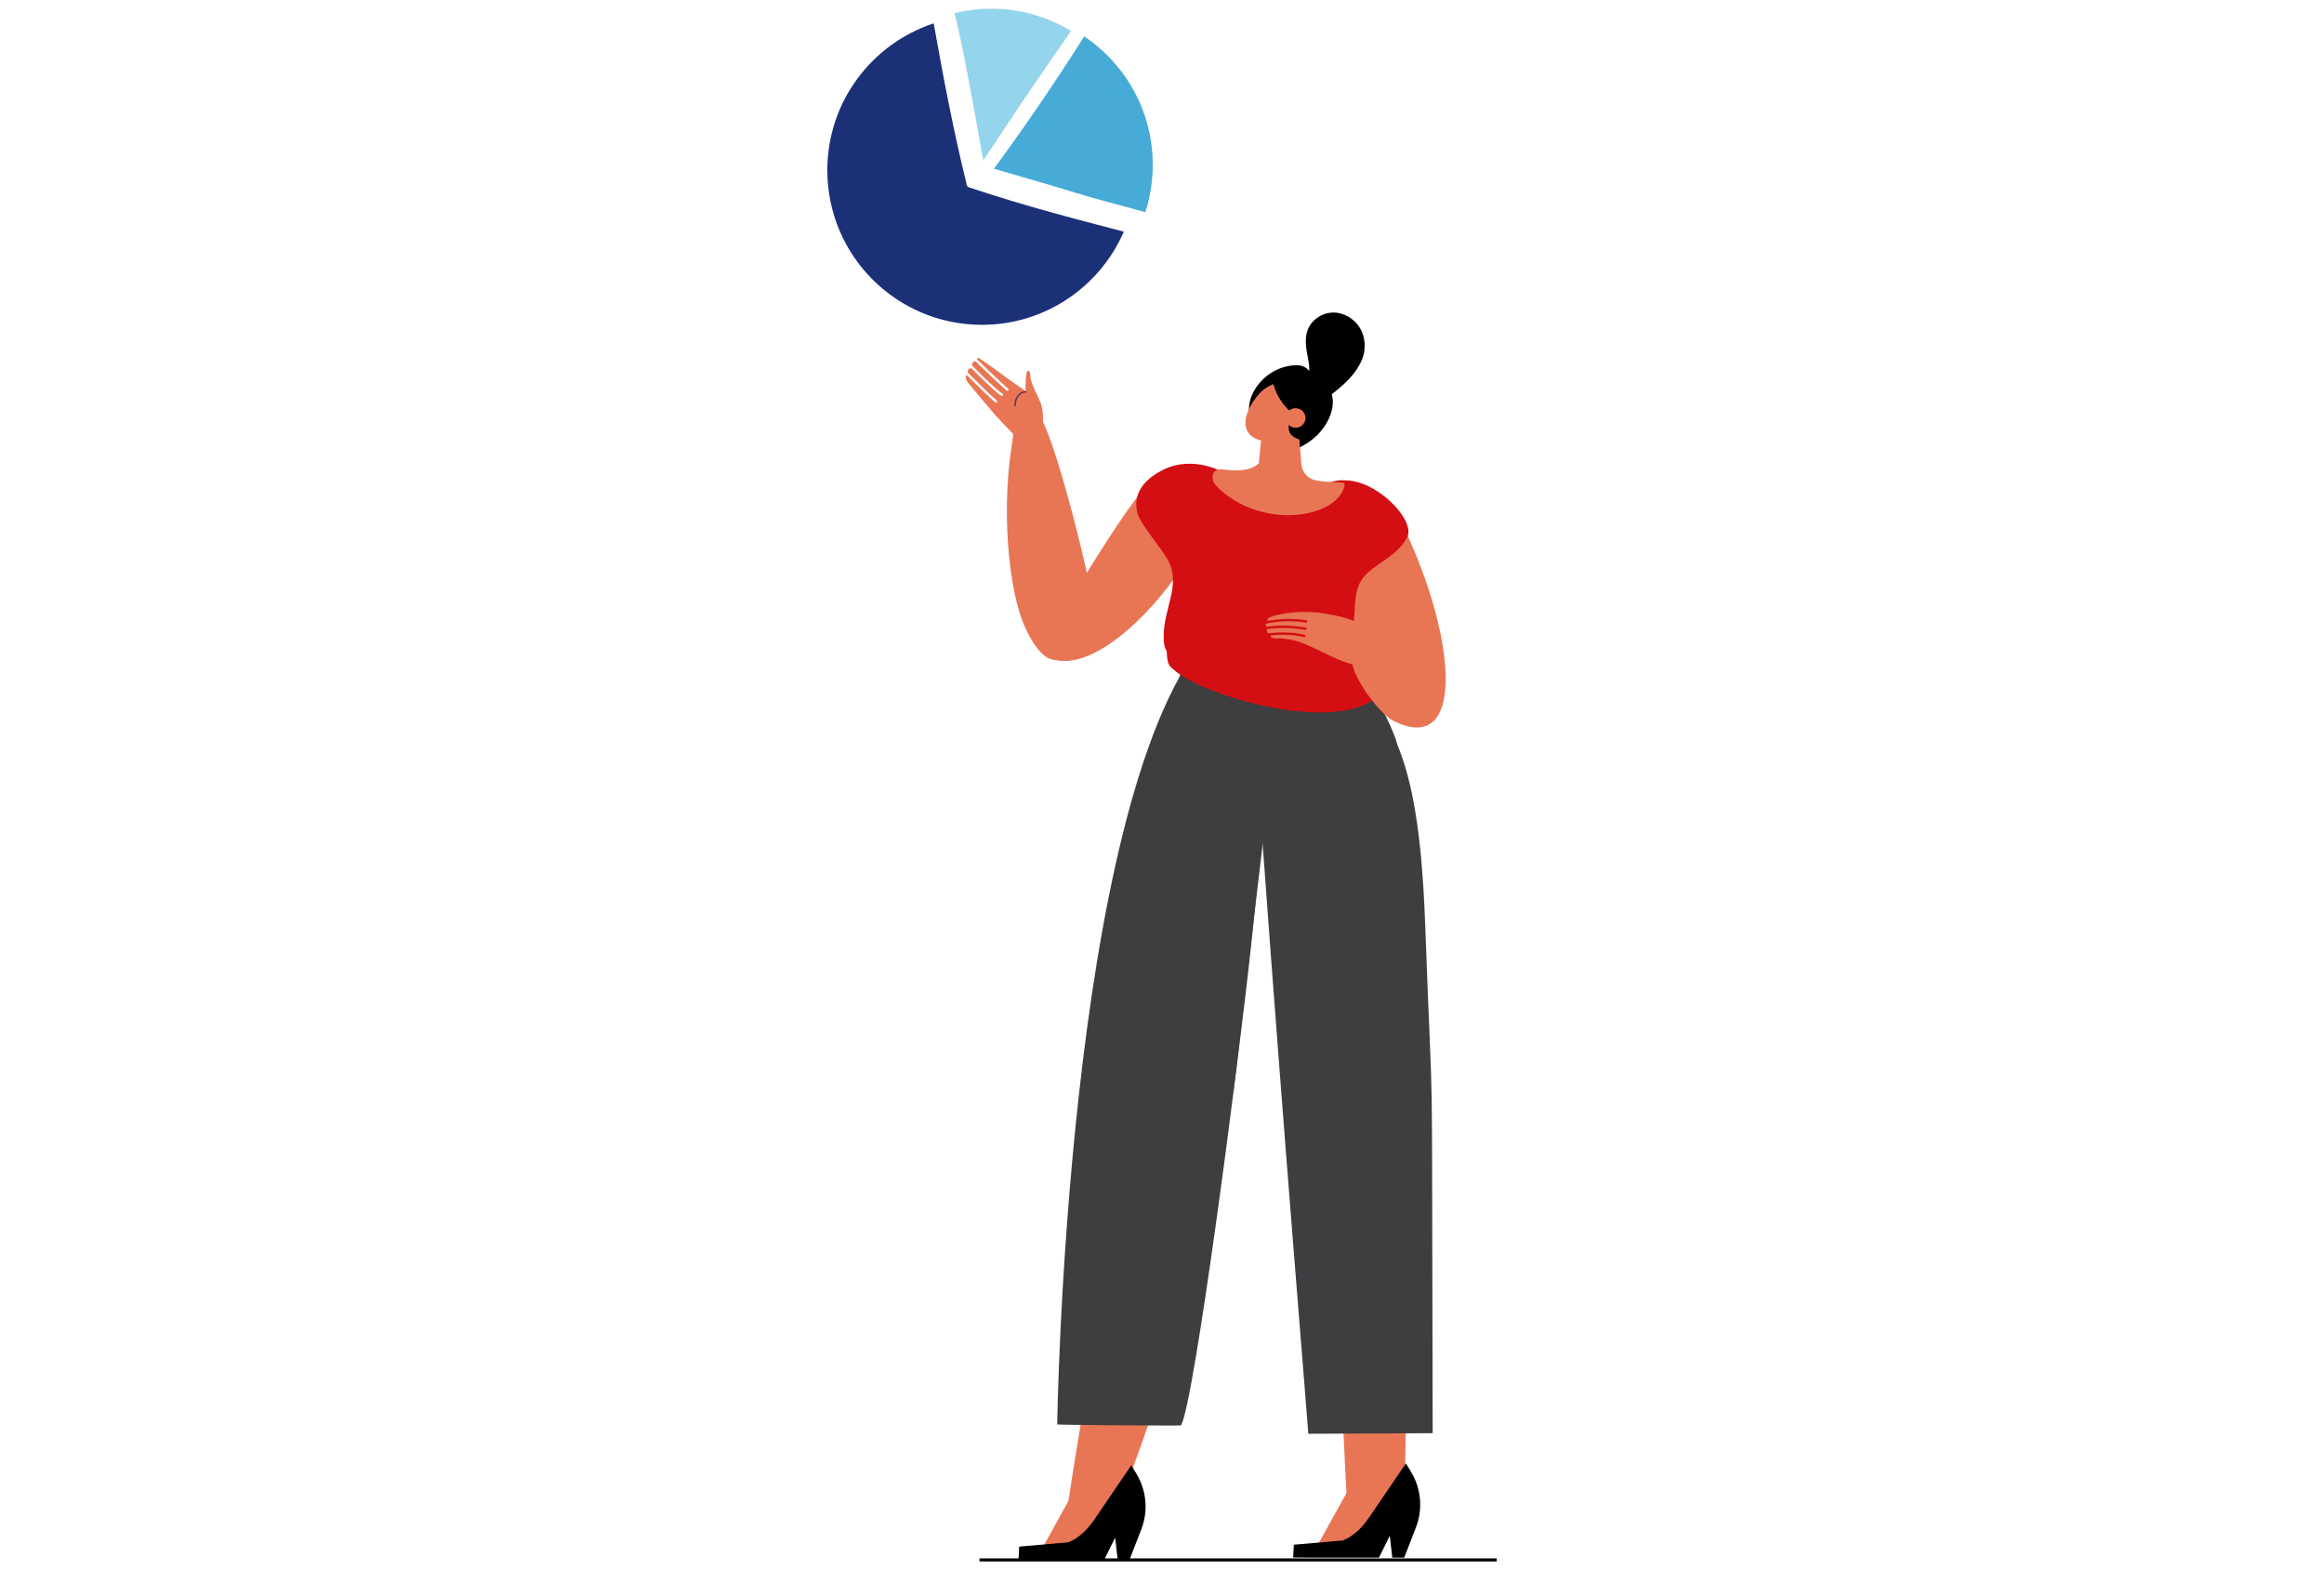 <svg viewBox="0 0 666 450" xmlns="http://www.w3.org/2000/svg"><path d="m294.87 147.41c3.21-1.39 6.43-2.79 9.68-4.09-1.61-5.96-3.4-12.77-5.22-19.74-.48-1.83-1.26-3.64-2.51-5.01s-3.28-2.13-4.91-1.3l-1.13 3.23c-1.22 10.85-1.98 19.54-1.42 29.23 1.84-.77 3.69-1.54 5.52-2.33z" fill="#e87654"/><path d="m292.28 126.28s0 0-.01-.01c-.88-.9-1.75-1.76-2.63-2.63-2.03-2.07-4.17-4.33-5.8-6.3-2.91-3.5-6.63-7.73-6.9-8.41-.14-.6-.14-.36-.14-.77 0-.15.02-.3.04-.46.03-.17.22-.25.33-.15.27.27.53.55.8.82 1.58 1.62 5.88 5.81 7.3 6.98.06.05.14.07.21.05.09-.02.17-.07.23-.16.1-.15.08-.35-.05-.45-1.39-1.15-5.68-5.32-7.24-6.93-.3-.31-.6-.62-.9-.93-.21-.21-.25-.56-.09-.87 0 0 .01-.02.02-.03.24-.48.8-.63 1.13-.31.26.26.52.53.79.8 1.65 1.68 6.16 6.07 7.59 6.92.06.03.12.04.19.03.1-.02.21-.09.26-.21.07-.16.02-.33-.11-.41-1.37-.82-5.86-5.18-7.48-6.83-.36-.37-.71-.73-1.06-1.08-.25-.25-.25-.7 0-1.03h.01c.28-.38.75-.45 1.03-.17 1.9 1.92 6.69 6.44 8.69 8.22.06.05.14.07.22.06.07-.01.14-.05.2-.11.13-.15.12-.37 0-.49-2.04-1.81-6.86-6.37-8.8-8.33-.15-.15-.09-.45.12-.56 0 0 .01 0 .02-.01.36-.14 8.82 6.18 8.82 6.18 1.27.93 2.78 1.97 4.41 3.07.1.06.19.13.29.2s.1.07.15.1c.02.02.05.03.07.05-.01-.01-.02-.04-.03-.08 0-.01 0-.02-.01-.04-.18-.85-.01-5.7.64-5.74.25-.02.45.17.54.41.09.23.09.51.1.77.07 2.31 2.04 5.74 2.72 7.35 2.1 4.96-.12 9.49.91 10.5 0 0-6.39 1.14-6.57.96z" fill="#e87654"/><path d="m290.68 116.43.43-.02c-.09-.94.27-2.34 1.13-3.18.54-.52 1.19-.77 1.95-.74v-.4c-.87-.03-1.66.27-2.27.86-.99.96-1.34 2.48-1.24 3.48z" fill="#633750"/><path d="m340.4 137.02c-1.64-.96-6.96-3.1-13.58 4.36-3.88 4.38-14.45 21.07-17.8 26.88-3.42 5.93-5.19 4.72-6.56 11.33-1.64 7.92-2.13 8.92-1.7 9 15.14 6.38 40.55-24.97 44.2-38.52 1.42-5.25.4-10.13-4.56-13.05z" fill="#e87654"/><path d="m280.71 446.62h148.2v.88h-148.2z"/><path d="m394.99 433.72c-.19-.77-.38-1.57-.58-2.39-1.84 1.06-2.69 2 .58 2.39z" fill="#fdc5b6"/><path d="m384.1 395.53c.96 10.51 1.7 38.29 2.37 37.93l16.2-11.53s.17-18.44.73-24.83c-2.31.53-16.06-1.81-19.31-1.57z" fill="#e87654"/><path d="m385.11 442.47c3.45.11 6.74-.51 10.01-1.32.17-.67.31-1.34.46-2 .19-.77.38-1.56.61-2.33.69-2.29 1.7-4.5 3.4-6.41 1.02-1.14 2.28-2.16 2.88-3.47.4-.89.49-1.82.4-2.77-.05-.69-.2-1.37-.36-2.05-.14-.59-.3-1.19-.52-1.79-.5-1.46-1.27-2.85-2.56-3.82-.43-.33-.94-.61-1.51-.82-1.83-.67-4.07-.36-5.68.6-.16.29-.33.58-.48.88-.57 1.01-1.12 2.03-1.64 3.04-.03.06-9.32 16.81-12.42 22.42 2.3-.43 4.67-.26 7.41-.17z" fill="#e87654"/><path d="m395.18 446.39 3.1-6.26.71 6.26h3.43l3.35-8.64c2.03-5.24 1.51-11.13-1.4-15.93l-1.47-2.42-10.49 15.41c-1.83 2.68-4.29 5.4-7.59 6.67l-14.04 1.22-.19 3.69z"/><path d="m316.29 434.25c-.19-.77-.38-1.57-.58-2.39-1.84 1.06-2.69 2 .58 2.39z" fill="#fdc5b6"/><path d="m312.36 392.32s-7.4 43.37-6.73 43.01l18.34-12.87s9.81-25.94 10.37-32.33c-2.31.53-21.98 2.18-21.98 2.18z" fill="#e87654"/><path d="m306.4 443c3.45.11 6.74-.51 10.01-1.32.17-.67.31-1.34.46-2 .18-.77.38-1.56.61-2.33.69-2.29 1.7-4.5 3.4-6.41 1.02-1.14 2.28-2.16 2.88-3.47.4-.89.49-1.83.4-2.77-.05-.69-.2-1.37-.36-2.05-.14-.59-.3-1.19-.52-1.79-.5-1.46-1.27-2.85-2.56-3.82-.43-.33-.94-.61-1.51-.83-1.83-.67-4.07-.36-5.68.6-.16.29-.33.58-.48.88-.57 1.01-1.12 2.03-1.64 3.04-.03.06-9.32 16.81-12.41 22.42 2.3-.43 4.67-.26 7.41-.17z" fill="#e87654"/><path d="m316.48 446.93 3.1-6.26.71 6.26h3.43l3.35-8.64c2.03-5.24 1.51-11.13-1.4-15.93l-1.47-2.42-10.49 15.41c-1.83 2.68-4.29 5.4-7.59 6.67l-14.04 1.22-.19 3.69z"/><path d="m374.93 410.9c-.21-3.73-6.7-81.04-13.22-170.76-1.19 9.83-2.16 21.43-3.2 31.09-3.68 34.16-16.23 130.47-20.05 137.28 0 .14-35.51-.12-35.49-.28 0 0 2.5-176.85 42.19-224.9 3.6-4.36 13.34 1.45 19 2.03 5.42.56 12.12-1.21 17.27.83 5.53 2.19 8.78 9.1 11.81 13.61 4.08 6.08 7.18 12.62 9.32 19.54 4.15 13.38 5.35 31.74 5.86 45.59 2.5 68.11 1.79 18.91 2.15 145.81l-35.64.17z" fill="#3e3d40"/><path d="m361.97 240.92-8.45 71.58-1.14-88.76z" fill="#3e3d40"/><path d="m338.07 193.89c8.59 11.45 29.95 22.66 46.72 23.15 6.23.18 17.42.77 15.17-5.26-15.71-42.14-52.56-26.02-59.96-24.51z" fill="#3e3d40"/><path d="m360.04 124.66c2.67 3.32 8.42 5.54 12.52 3.51 9.48-4.69 11.25-14.52 7.72-17.2-1.54-1.17-3.64-.37-3.64-.38-.46-4.38-2.54-5.88-4.88-5.91-.78 0-1.55.05-2.32.18-5.08.86-9.39 4.63-11 9.25-.54 1.55-1.47 6.73 1.61 10.55z"/><path d="m390.48 144.13c-.04-1.86-.82-3.83.44-1.09-.07-2.86-2.75-5.07-5.5-5.37-2.74-.3-5.44.89-7.83 2.35-2.38 1.46-4.62 3.22-7.19 4.28-1.27.52-2.61.84-3.96.97-1.27.03-2.55-.03-3.84-.14-2.83-.46-5.53-1.73-7.65-3.72-2.2-2.07-3.82-4.85-6.41-6.37-1.53-.9-3.25-1.26-5.01-1.29-1.99 3.79-3.72 7.72-5.18 11.75-.69 1.93-1.48 18.75-1.6 19.52-4.17 26.46-1.93 25.44-.36 26.92 7.17 6.76 42.06 17.66 56.54 9.09.33-.2 4.59-41.22 6.98-50.01.49-1.79-9.41-5.03-9.44-6.89z" fill="#d40f14"/><path d="m351.72 135.96c-5.36-3.14-12.21-4.19-17.85-1.58s-9.64 7.04-7.8 12.97c1.01 3.25 7.16 10.27 8.71 13.3 3.69 7.17-1.33 13.66-1.3 21.72 0 1.38.07 2.81.73 4.02 1.06 1.94 3.34 2.82 5.47 3.43 2.85.81 5.76 1.4 8.7 1.77 2.01.25 4.2.36 5.91-.73 2.42-1.54 2.93-4.81 3.03-7.68.19-5.25-.2-10.51-1.16-15.68-1.5-8.08-4.41-16.02-4.15-24.23.11-3.28 1.33-5.14-.67-7.73l.37.43z" fill="#d40f14"/><path d="m400.29 147.03c17.13 33.59 20.52 70.36-1.01 59.53-4.16-2.09-11.91-12.92-11.72-16.9.33-6.9-4.24-18.02-3.34-20.08.71-1.62 0-3.68.75-5.27 1.17-2.47 8.27-8.92 14.28-14.89z" fill="#e87654"/><path d="m385.25 137.69c9.23-.3 20.42 11.39 18.06 16.17-3.19 6.46-11.39 8.1-13.74 13.46-1.86 4.23-.89 7.81-1.88 12.32-.14.65-.41 1.42-1.07 1.54-.82.14-1.32-.85-1.53-1.65-1.43-5.18-2.85-10.35-4.28-15.53-.9-3.29-1.82-6.69-1.39-10.07.32-2.47 1.34-4.79 2.34-7.07 1.37-3.1 1.77-6.09 2.68-8.59z" fill="#d40f14"/><g fill="#e87654"><path d="m362.99 178.68c3.69-.74 7.51-.83 11.24-.25.19.03.37-.1.4-.28s-.1-.36-.29-.39c-3.57-.55-7.23-.5-10.78.12-.29.05-.5-.27-.32-.49.01-.01.02-.02.03-.04.38-.43 1.56-.8 2.07-.93 3.58-.94 7.55-1.22 11.36-.93 1.13.09 2.25.22 3.33.41 4.38.74 15.23 2.94 14.55 9.16-.39 3.57-4.38 6.15-7.73 5.15-4.95-1.48-9.54-4.48-14.42-6.24-.06-.02-.11-.04-.17-.05-1.49-.49-3.05-.72-4.6-.91-1.01-.12-2.5.19-3.4-.41-.24-.16-.12-.53.17-.55 3.01-.23 6.44-.21 9.26.53.19.05.38-.06.43-.24s-.06-.37-.25-.41c-3.17-.83-7.06-.77-10.32-.48-.14.01-.27-.06-.32-.18-.09-.19-.16-.39-.23-.59-.06-.18.06-.37.26-.4 3.19-.47 6.76-.39 10.82.23.19.03.37-.09.4-.28.03-.18-.1-.36-.29-.39-4.14-.64-7.79-.72-11.06-.23-.19.03-.36-.11-.37-.29 0-.11 0-.23 0-.34 0-.15.11-.27.26-.3z"/><path d="m385.22 138.6c-.16-.23-.49-.28-.77-.3-2.53-.18-5.09-.13-7.56-.7-.01 0-.03 0-.04 0-2.16-.5-3.72-2.39-3.9-4.59l-1.08-12.85-4.61-.14s-.36.04-.36.04l-4.96.09-1.18 12.63c-2.49 2.32-6.5 2.24-9.96 1.79-1.04-.13-2.19-.27-2.94.82-.31.46-.43 1.02-.38 1.57.13 1.39 1.1 2.42 2.09 3.32 6.99 6.32 17.24 8.85 26.39 6.51 4.04-1.04 8.23-3.41 9.31-7.42.07-.26.12-.55-.03-.77z"/><path d="m372.32 119.82s0-.03 0-.05c-3.87-2.22-6.3-5.76-7.42-9.7-.84.35-1.65.79-2.41 1.31-.08.06-.17.12-.25.18-.53.39-1.02.84-1.44 1.33-9.56 11.3.34 16.97 9.81 11.3.14-.17.28-.34.43-.5.17-.19.35-.37.52-.56.34-1 .52-2.57.99-2.99.01 0-.11-.19-.25-.32z"/></g><path d="m369.45 120.96c-.44 2.29-.18 3.99 3 5.04l-.38-6.4-2.61 1.36h-.02z"/><path d="m376.09 117.15c5.89-4.4 11.9-8.33 14.25-14.16 1.17-2.91.98-6.37-.66-9.06s-4.74-4.47-7.87-4.35-6.13 2.23-7.14 5.19c-1.02 2.97-.09 6.21.41 9.32s-.66 8.83-3.12 10.77c-.54.43-.27-.95.16-.39.11.15 1.89 2.42 2.91 2.93z"/><path d="m373.96 120.74c-.53 1.45-2.17 2.2-3.65 1.67s-2.25-2.13-1.72-3.58 2.17-2.2 3.65-1.67 2.25 2.13 1.72 3.58z" fill="#e87654"/><path d="m281.06 42.01c.23 1.29.48 2.6.73 3.91 1.13-1.69 2.29-3.34 3.37-4.99 2.43-3.71 4.88-7.39 7.36-11.07 4.73-7.04 9.58-14.01 14.41-20.99-6.68-4.04-14.51-6.37-22.89-6.37-3.61 0-7.12.44-10.48 1.26 2.04 8.28 3.56 16.71 5.13 25.1.82 4.38 1.61 8.76 2.38 13.15z" fill="#94d4ec"/><path d="m237.09 48.79c0 24.47 19.83 44.3 44.3 44.3 18.22 0 33.86-11 40.67-26.71-2.57-.64-5.12-1.34-7.67-2-4.06-1.05-8.1-2.14-12.14-3.25-8.23-2.26-16.39-4.72-24.49-7.41-.65-.21-.88-.78-.82-1.31-.03-.06-.05-.12-.07-.18-3.7-15.05-6.58-30.28-9.3-45.53-17.7 5.81-30.48 22.46-30.48 42.1" fill="#1c3078"/><path d="m284.9 48.37c7.76 2.28 15.54 4.48 23.27 6.86 6.64 2.04 13.38 3.69 20.05 5.59 1.38-4.28 2.13-8.85 2.13-13.59 0-15.34-7.8-28.85-19.64-36.81-.02.03-.04.06-.06.09-8.14 12.92-16.78 25.53-25.81 37.85h.05z" fill="#46abd7"/><path d="m291.42 120.54c-4.95 19.67-2.9 45.41 1.49 57.19 1.37 3.67 4.77 10.53 8.62 11.26 2.97.56 6.02-1.29 7.6-3.87s4.77-4.05 4.13-11.7c-.47-5.65-11.32-50.9-16.19-55.47l-5.66 2.6z" fill="#e87654"/></svg>